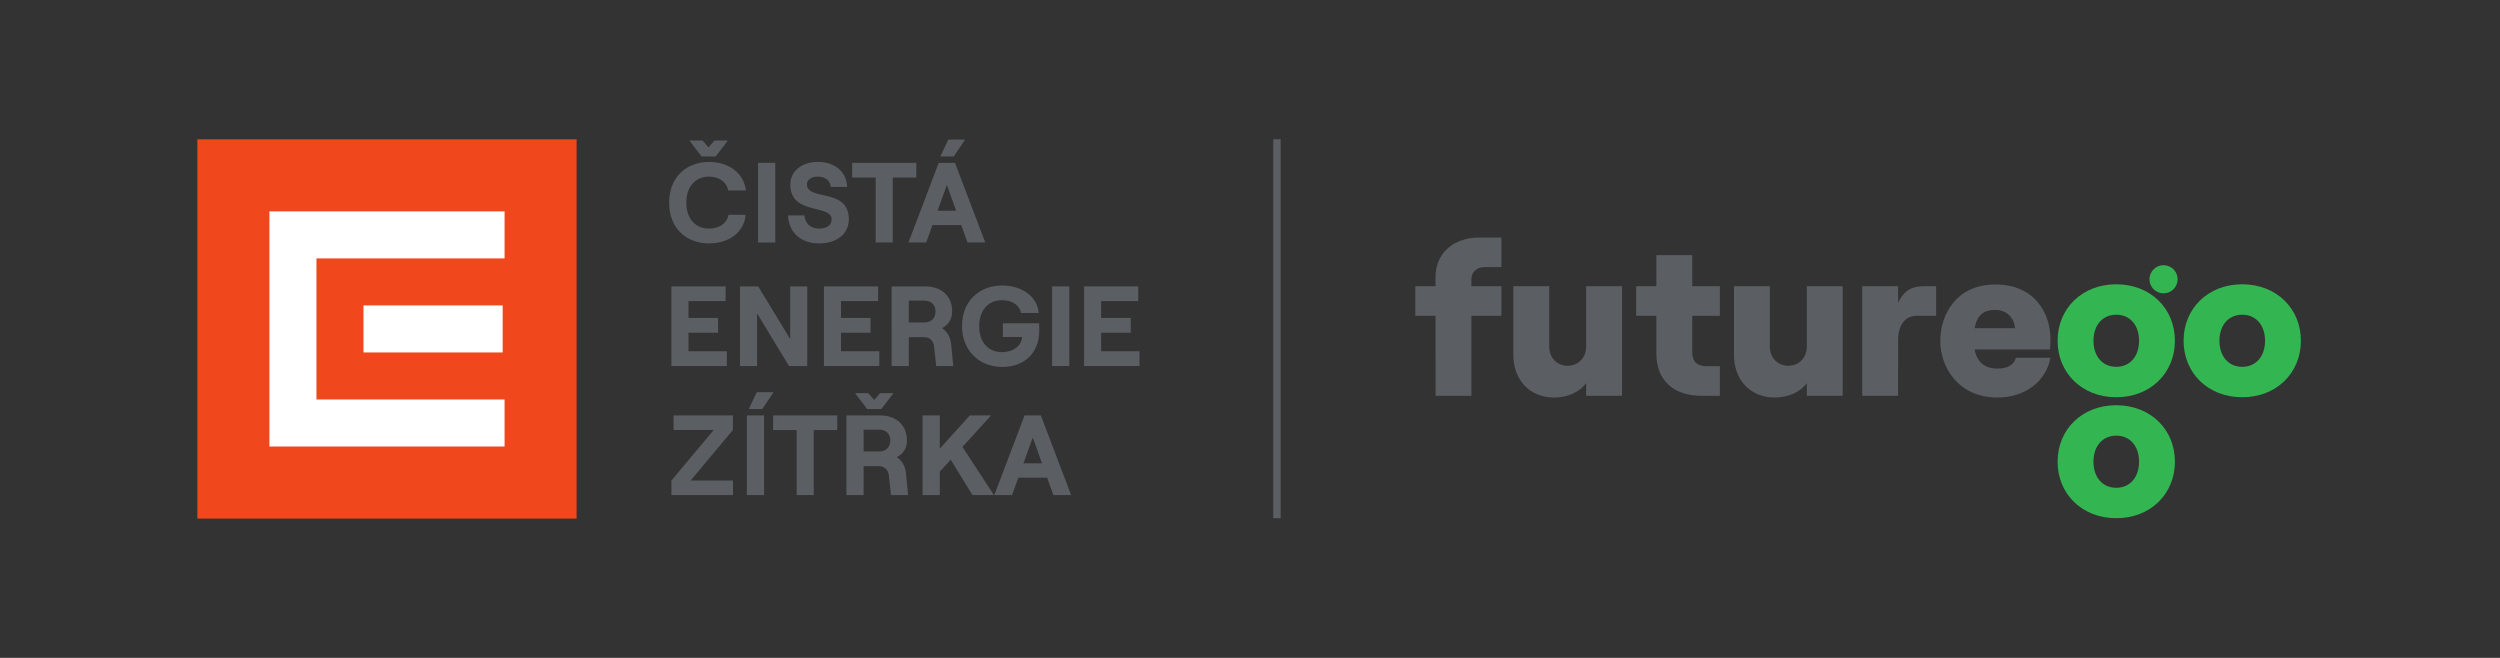 <?xml version="1.0" encoding="UTF-8" standalone="no"?>
<svg
   width="950"
   height="250"
   viewBox="0 0 712.5 187.5"
   version="1.1"
   id="svg71"
   xmlns="http://www.w3.org/2000/svg"
   xmlns:svg="http://www.w3.org/2000/svg">
  <rect x="0" y="0" width="712.5" height="187.5" fill="#333333" stroke="none"/>
  <defs
     id="defs11">
    <clipPath
       id="clip-0">
      <path
         clip-rule="nonzero"
         d="m 1462,179 h 182.418 v 85 H 1462 Z m 0,0"
         id="path2" />
    </clipPath>
    <clipPath
       id="clip-1">
      <path
         clip-rule="nonzero"
         d="m 1462,269 h 89 v 85.336 h -89 z m 0,0"
         id="path5" />
    </clipPath>
    <clipPath
       id="clip-2">
      <path
         clip-rule="nonzero"
         d="m 875,70.871 h 7 V 354.336 h -7 z m 0,0"
         id="path8" />
    </clipPath>
  </defs>
  <path
     fill-rule="nonzero"
     fill="#f1471c"
     fill-opacity="1"
     d="M 56.249,147.793 H 164.336 V 39.707 H 56.249 Z m 0,0"
     id="path13"
     style="stroke-width:0.381" />
  <path
     fill-rule="nonzero"
     fill="#ffffff"
     fill-opacity="1"
     d="m 103.592,100.45 h 39.668 V 87.048 h -39.668 z m 0,0"
     id="path15"
     style="stroke-width:0.381" />
  <path
     fill-rule="nonzero"
     fill="#ffffff"
     fill-opacity="1"
     d="M 76.786,60.244 V 127.255 H 143.8 V 113.854 H 90.19 V 73.646 h 53.61 v -13.402 z m 0,0"
     id="path17"
     style="stroke-width:0.381" />
  <path
     fill-rule="nonzero"
     fill="#5b5e63"
     fill-opacity="1"
     d="m 190.71,57.756 c 0,-7.651 5.316,-11.606 11.38,-11.606 5.708,0 9.892,3.243 10.507,8.14 h -5.09 c -0.325,-2.368 -2.562,-3.956 -5.417,-3.956 -3.664,0 -6.485,2.56 -6.485,7.422 0,4.865 2.821,7.395 6.485,7.395 2.919,0 5.157,-1.589 5.547,-3.925 h 4.863 c -0.423,4.866 -4.604,8.14 -10.41,8.14 -6.159,0 -11.38,-3.956 -11.38,-11.61 m 9.534,-17.702 1.683,1.945 1.688,-1.945 h 3.825 l -3.467,4.54 h -4.022 l -3.47,-4.54 z m 0,0"
     id="path19"
     style="stroke-width:0.381" />
  <path
     fill-rule="nonzero"
     fill="#5b5e63"
     fill-opacity="1"
     d="m 216.053,46.409 h 4.897 v 22.697 h -4.897 z m 0,0"
     id="path21"
     style="stroke-width:0.381" />
  <path
     fill-rule="nonzero"
     fill="#5b5e63"
     fill-opacity="1"
     d="m 224.594,61.391 h 4.671 c 0.192,2.301 1.716,3.758 4.117,3.758 2.173,0 3.63,-0.907 3.63,-2.626 0,-4.44 -11.768,-1.037 -11.768,-9.953 0,-3.762 3.241,-6.421 7.847,-6.421 4.894,0 8.204,2.823 8.332,7.133 h -4.637 c -0.162,-1.783 -1.524,-2.949 -3.695,-2.949 -1.914,0 -3.113,0.909 -3.113,2.237 0,4.734 11.932,0.907 11.932,9.889 0,4.248 -3.438,6.908 -8.527,6.908 -5.155,0 -8.593,-3.144 -8.788,-7.976"
     id="path23"
     style="stroke-width:0.381" />
  <path
     fill-rule="nonzero"
     fill="#5b5e63"
     fill-opacity="1"
     d="m 249.572,50.592 h -6.712 v -4.182 h 18.288 v 4.182 h -6.712 v 18.514 h -4.865 z m 0,0"
     id="path25"
     style="stroke-width:0.381" />
  <path
     fill-rule="nonzero"
     fill="#5b5e63"
     fill-opacity="1"
     d="m 267.535,46.409 h 4.637 l 8.627,22.697 h -5.058 l -1.784,-4.96 h -8.204 l -1.783,4.96 H 258.911 Z m -0.323,13.651 h 5.286 l -2.629,-7.361 z m 3.049,-20.267 h 4.798 l -3.243,4.801 h -3.826 z m 0,0"
     id="path27"
     style="stroke-width:0.381" />
  <path
     fill-rule="nonzero"
     fill="#5b5e63"
     fill-opacity="1"
     d="m 191.358,81.623 h 15.435 v 4.182 h -10.572 v 4.799 h 8.432 v 4.217 h -8.432 v 5.286 h 10.927 v 4.214 h -15.79 z m 0,0"
     id="path29"
     style="stroke-width:0.381" />
  <path
     fill-rule="nonzero"
     fill="#5b5e63"
     fill-opacity="1"
     d="m 210.899,81.623 h 5.188 l 9.113,15.014 v -15.014 h 4.863 V 104.322 h -5.188 L 215.764,89.308 V 104.322 h -4.865 z m 0,0"
     id="path31"
     style="stroke-width:0.381" />
  <path
     fill-rule="nonzero"
     fill="#5b5e63"
     fill-opacity="1"
     d="m 234.819,81.623 h 15.435 v 4.182 h -10.572 v 4.799 h 8.43 v 4.217 h -8.43 v 5.286 h 10.928 v 4.214 h -15.791 z m 0,0"
     id="path33"
     style="stroke-width:0.381" />
  <path
     fill-rule="nonzero"
     fill="#5b5e63"
     fill-opacity="1"
     d="m 254.112,81.623 h 9.565 c 4.863,0 7.684,2.982 7.684,7.135 0,2.3 -1.102,3.826 -2.884,4.765 1.489,0.973 2.398,2.563 2.593,4.54 l 0.615,6.259 h -4.863 l -0.617,-5.609 c -0.161,-1.556 -1.265,-2.626 -2.787,-2.626 h -4.41 v 8.235 h -4.897 z m 9.308,10.28 c 2.237,0 3.21,-1.492 3.21,-3.146 0,-1.622 -0.973,-3.082 -3.21,-3.082 h -4.41 v 6.227 z m 0,0"
     id="path35"
     style="stroke-width:0.381" />
  <path
     fill-rule="nonzero"
     fill="#5b5e63"
     fill-opacity="1"
     d="m 274.174,92.972 c 0,-7.75 5.544,-11.609 11.38,-11.609 5.806,0 10.149,3.243 10.475,7.849 h -5.028 c -0.354,-2.076 -2.365,-3.664 -5.447,-3.664 -3.759,0 -6.485,2.721 -6.485,7.424 0,4.702 2.726,7.392 6.485,7.392 3.114,0 5.417,-1.685 5.708,-4.019 l 0.033,-0.293 h -5.48 v -3.923 h 10.31 c 0,0 0.067,0.422 0.067,1.978 0,6.713 -4.445,10.475 -10.604,10.475 -6.42,0 -11.414,-4.638 -11.414,-11.61"
     id="path37"
     style="stroke-width:0.381" />
  <path
     fill-rule="nonzero"
     fill="#5b5e63"
     fill-opacity="1"
     d="m 299.855,81.623 h 4.896 v 22.697 h -4.896 z m 0,0"
     id="path39"
     style="stroke-width:0.381" />
  <path
     fill-rule="nonzero"
     fill="#5b5e63"
     fill-opacity="1"
     d="m 308.966,81.623 h 15.435 v 4.182 h -10.572 v 4.799 h 8.43 v 4.217 h -8.43 v 5.286 h 10.928 v 4.214 h -15.791 z m 0,0"
     id="path41"
     style="stroke-width:0.381" />
  <path
     fill-rule="nonzero"
     fill="#5b5e63"
     fill-opacity="1"
     d="m 191.358,136.942 12.063,-14.399 H 191.973 v -4.15 h 16.895 v 4.15 l -12.03,14.399 h 12.062 v 4.15 h -17.541 z m 0,0"
     id="path43"
     style="stroke-width:0.381" />
  <path
     fill-rule="nonzero"
     fill="#5b5e63"
     fill-opacity="1"
     d="m 212.857,118.394 h 4.897 v 22.697 h -4.897 z m 2.821,-6.615 h 4.798 l -3.243,4.799 h -3.825 z m 0,0"
     id="path45"
     style="stroke-width:0.381" />
  <path
     fill-rule="nonzero"
     fill="#5b5e63"
     fill-opacity="1"
     d="m 227.047,122.576 h -6.712 v -4.182 h 18.288 v 4.182 h -6.713 V 141.092 h -4.863 z m 0,0"
     id="path47"
     style="stroke-width:0.381" />
  <path
     fill-rule="nonzero"
     fill="#5b5e63"
     fill-opacity="1"
     d="m 241.228,118.394 h 9.564 c 4.866,0 7.686,2.983 7.686,7.135 0,2.301 -1.102,3.825 -2.885,4.765 1.492,0.973 2.4,2.562 2.593,4.54 l 0.617,6.259 h -4.863 l -0.617,-5.611 c -0.162,-1.555 -1.265,-2.626 -2.788,-2.626 h -4.409 v 8.237 h -4.897 z m 6.224,-6.354 1.688,1.945 1.686,-1.945 h 3.825 l -3.47,4.54 h -4.02 l -3.469,-4.54 z m 3.082,16.634 c 2.239,0 3.21,-1.491 3.21,-3.146 0,-1.622 -0.971,-3.08 -3.21,-3.08 h -4.409 v 6.226 z m 0,0"
     id="path49"
     style="stroke-width:0.381" />
  <path
     fill-rule="nonzero"
     fill="#5b5e63"
     fill-opacity="1"
     d="m 262.942,141.092 v -22.698 h 4.897 v 9.47 l 8.56,-9.47 h 6.064 l -8.171,8.982 8.981,13.717 h -6.129 l -6.193,-10.082 -3.111,3.4 v 6.682 z m 0,0"
     id="path51"
     style="stroke-width:0.381" />
  <path
     fill-rule="nonzero"
     fill="#5b5e63"
     fill-opacity="1"
     d="m 292.005,118.394 h 4.637 l 8.627,22.698 h -5.058 l -1.784,-4.96 h -8.204 l -1.783,4.96 h -5.06 z m -0.325,13.651 h 5.286 l -2.626,-7.361 z m 0,0"
     id="path53"
     style="stroke-width:0.381" />
  <g
     clip-path="url(#clip-0)"
     id="g57"
     transform="matrix(0.381,0,0,0.381,29.228,12.683)">
    <path
       fill-rule="nonzero"
       fill="#33b652"
       fill-opacity="1"
       d="m 1583.492,221.609 c 0,-11.691 6.824,-19.492 17.059,-19.492 10.23,0 17.059,7.801 17.059,19.492 0,11.703 -6.828,19.5 -17.059,19.5 -10.234,0 -17.059,-7.797 -17.059,-19.5 m 17.059,42.25 c 25.508,0 43.867,-18.043 43.867,-42.25 0,-24.207 -18.359,-42.242 -43.867,-42.242 -25.516,0 -43.875,18.035 -43.875,42.242 0,24.207 18.359,42.25 43.875,42.25 m -111.293,-42.25 c 0,-11.691 6.824,-19.492 17.059,-19.492 10.238,0 17.055,7.801 17.055,19.492 0,11.703 -6.816,19.5 -17.055,19.5 -10.234,0 -17.059,-7.797 -17.059,-19.5 m 17.059,42.25 c 25.504,0 43.871,-18.043 43.871,-42.25 0,-24.207 -18.367,-42.242 -43.871,-42.242 -25.504,0 -43.867,18.035 -43.867,42.242 0,24.207 18.363,42.25 43.867,42.25"
       id="path55" />
  </g>
  <path
     fill-rule="nonzero"
     fill="#5b5e63"
     fill-opacity="1"
     d="m 562.764,93.53 c 0.685,-3.779 2.607,-5.204 5.886,-5.204 3.533,0 5.452,2.54 5.641,5.204 z m -9.787,3.657 c 0,7.371 5.082,16.107 16.293,16.107 7.684,0 13.816,-4.401 15.114,-11.339 h -9.847 c -0.559,2.106 -2.477,3.098 -5.267,3.098 -3.715,0 -5.886,-1.981 -6.506,-5.454 h 21.499 c 0.063,-0.742 0.121,-1.607 0.121,-3.034 0,-6.567 -3.9,-15.485 -15.733,-15.485 -11.21,0 -15.674,8.731 -15.674,16.107 m -6.627,-7.19 h 5.451 v -8.426 h -3.286 c -3.469,0 -5.76,0.995 -7.556,4.711 v -4.711 h -10.222 v 31.225 h 10.222 V 96.998 c 0,-4.397 1.982,-7 5.39,-7 m -21.189,-8.426 h -10.219 v 17.224 c 0,3.097 -2.17,5.45 -5.268,5.45 -3.098,0 -5.267,-2.353 -5.267,-5.45 v -17.224 h -10.221 v 19.64 c 0,6.938 4.585,12.083 11.585,12.083 4.087,0 7.371,-1.674 9.171,-4.092 v 3.594 h 10.219 z m -53.094,-8.856 v 8.856 h -5.761 v 8.426 h 5.761 v 10.781 c 0,7.745 5.081,12.019 12.765,12.019 h 5.326 v -8.426 h -3.779 c -2.663,0 -4.087,-1.236 -4.087,-4.089 V 89.997 h 7.866 v -8.426 h -7.866 v -8.856 z m -9.786,8.856 h -10.224 v 17.224 c 0,3.097 -2.169,5.45 -5.264,5.45 -3.097,0 -5.267,-2.353 -5.267,-5.45 v -17.224 h -10.221 v 19.64 c 0,6.938 4.583,12.083 11.584,12.083 4.089,0 7.373,-1.674 9.168,-4.092 v 3.594 h 10.224 z m -53.153,31.225 h 10.219 V 89.997 h 8.551 v -8.426 h -8.551 v -1.98 c 0,-2.109 1.551,-3.472 3.843,-3.472 h 4.708 v -8.423 h -6.256 c -7.496,0 -12.514,4.522 -12.514,11.274 v 2.601 h -5.764 v 8.426 h 5.764 z m 0,0"
     id="path59"
     style="stroke-width:0.381" />
  <g
     clip-path="url(#clip-1)"
     id="g63"
     transform="matrix(0.381,0,0,0.381,29.228,12.683)">
    <path
       fill-rule="nonzero"
       fill="#33b652"
       fill-opacity="1"
       d="m 1489.254,312.082 c 0,-11.695 6.828,-19.496 17.062,-19.496 10.234,0 17.055,7.801 17.055,19.496 0,11.711 -6.82,19.512 -17.055,19.512 -10.234,0 -17.062,-7.801 -17.062,-19.512 m 17.062,42.254 c 25.504,0 43.871,-18.035 43.871,-42.254 0,-24.211 -18.367,-42.242 -43.871,-42.242 -25.512,0 -43.875,18.031 -43.875,42.242 0,24.219 18.363,42.254 43.875,42.254"
       id="path61" />
  </g>
  <path
     fill-rule="nonzero"
     fill="#33b652"
     fill-opacity="1"
     d="m 616.607,83.603 c 2.216,0 4.011,-1.798 4.011,-4.011 0,-2.216 -1.795,-4.011 -4.011,-4.011 -2.216,0 -4.011,1.795 -4.011,4.011 0,2.213 1.795,4.011 4.011,4.011"
     id="path65"
     style="stroke-width:0.381" />
  <g
     clip-path="url(#clip-2)"
     id="g69"
     transform="matrix(0.381,0,0,0.381,29.228,12.683)">
    <path
       fill-rule="nonzero"
       fill="#5b5e63"
       fill-opacity="1"
       d="m 881.254,354.332 h -5.508 V 70.871 h 5.508 z m 0,0"
       id="path67" />
  </g>
</svg>
